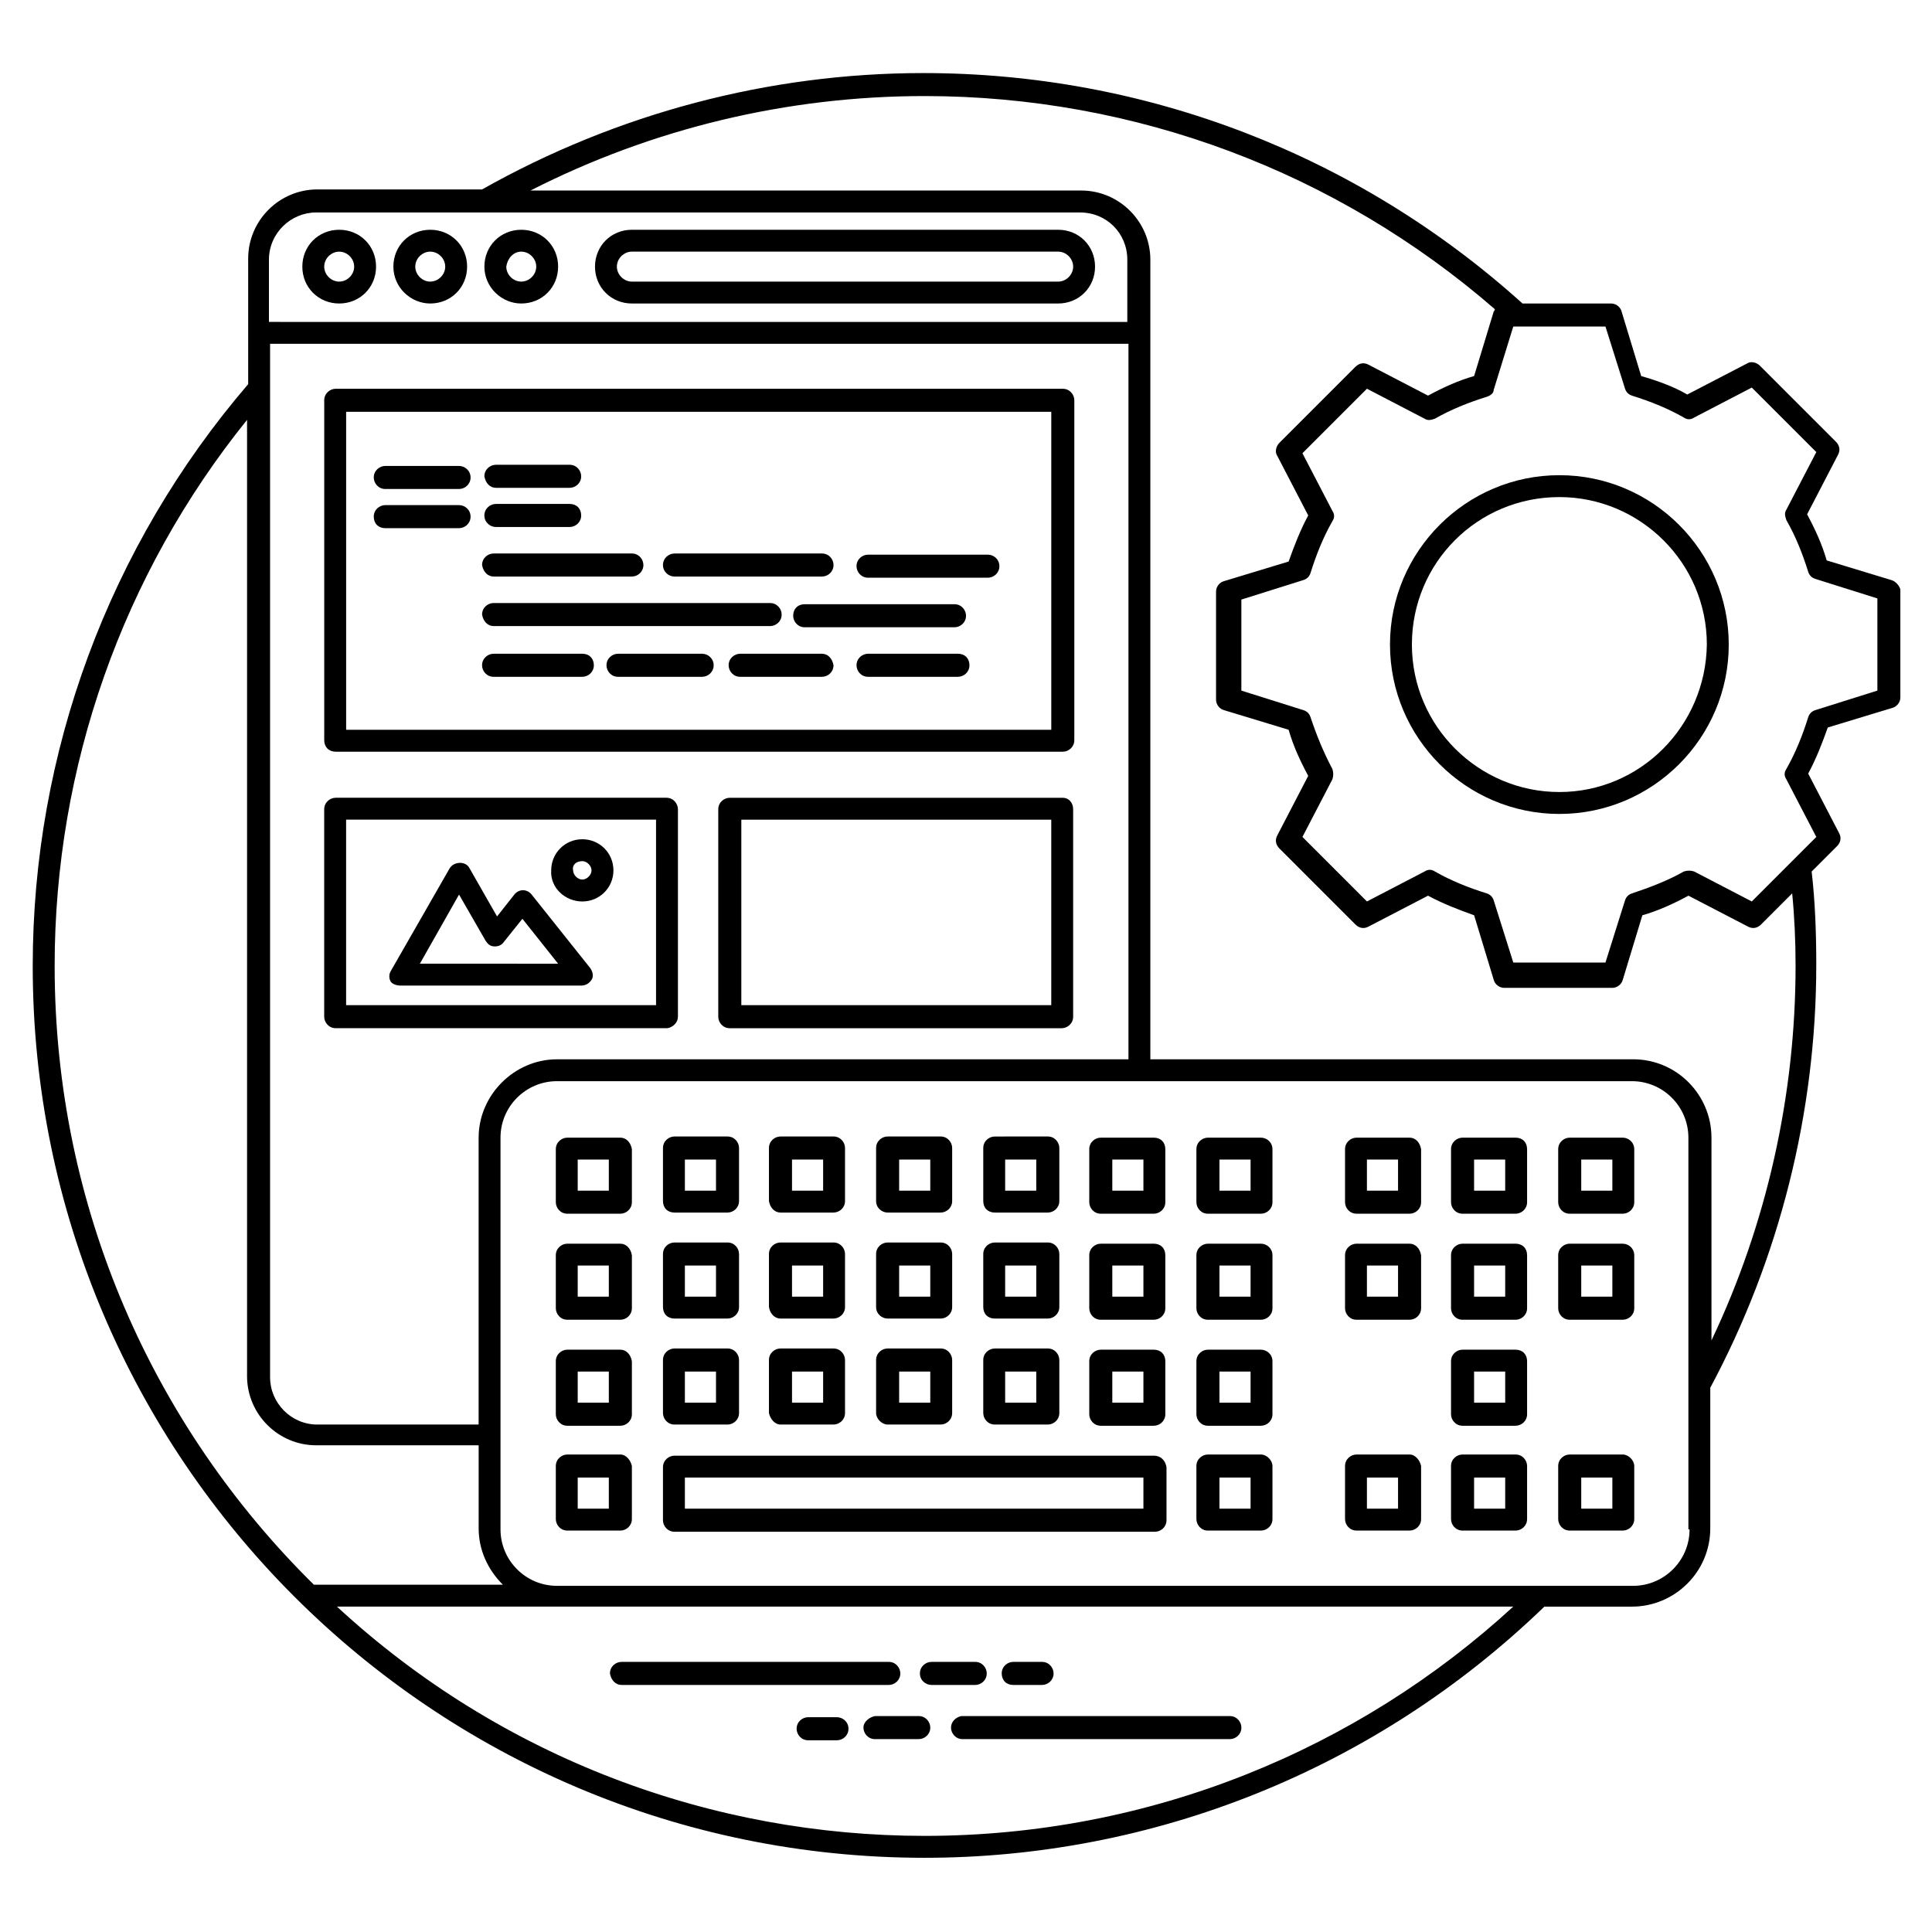 <?xml version="1.0" encoding="UTF-8"?>
<!-- Uploaded to: SVG Repo, www.svgrepo.com, Generator: SVG Repo Mixer Tools -->
<svg fill="#000000" width="800px" height="800px" version="1.1" viewBox="144 144 512 512" xmlns="http://www.w3.org/2000/svg">
 <g>
  <path d="m224.12 214.66c0 5.496 4.273 9.77 9.77 9.77 5.496 0 9.77-4.273 9.77-9.77s-4.273-9.77-9.77-9.77c-5.496 0-9.77 4.273-9.77 9.77zm9.77-3.969c2.137 0 3.969 1.832 3.969 3.969s-1.832 3.969-3.969 3.969-3.969-1.832-3.969-3.969 1.832-3.969 3.969-3.969z"/>
  <path d="m258.02 224.43c5.496 0 9.77-4.273 9.77-9.77s-4.273-9.77-9.77-9.77-9.77 4.273-9.77 9.77c0 5.492 4.578 9.77 9.77 9.77zm0-13.742c2.137 0 3.969 1.832 3.969 3.969s-1.832 3.969-3.969 3.969-3.969-1.832-3.969-3.969 1.832-3.969 3.969-3.969z"/>
  <path d="m282.14 224.43c5.496 0 9.77-4.273 9.77-9.77s-4.273-9.77-9.77-9.77c-5.496 0-9.77 4.273-9.77 9.77 0 5.492 4.578 9.77 9.77 9.77zm0-13.742c2.137 0 3.969 1.832 3.969 3.969s-1.832 3.969-3.969 3.969-3.969-1.832-3.969-3.969c0.305-2.137 1.832-3.969 3.969-3.969z"/>
  <path d="m311.45 224.43h112.98c5.496 0 9.77-4.273 9.77-9.77s-4.273-9.77-9.77-9.77h-112.98c-5.496 0-9.77 4.273-9.77 9.77 0 5.492 4.273 9.77 9.77 9.77zm0-13.742h112.98c2.137 0 3.969 1.832 3.969 3.969s-1.832 3.969-3.969 3.969h-112.98c-2.137 0-3.969-1.832-3.969-3.969s1.832-3.969 3.969-3.969z"/>
  <path d="m308.7 590.53h70.84c1.527 0 3.055-1.223 3.055-3.055 0-1.527-1.223-3.055-3.055-3.055h-70.84c-1.527 0-3.055 1.223-3.055 3.055 0.305 1.832 1.527 3.055 3.055 3.055z"/>
  <path d="m390.84 590.53h11.602c1.527 0 3.055-1.223 3.055-3.055 0-1.527-1.223-3.055-3.055-3.055h-11.602c-1.527 0-3.055 1.223-3.055 3.055 0 1.832 1.527 3.055 3.055 3.055z"/>
  <path d="m412.52 590.53h7.633c1.527 0 3.055-1.223 3.055-3.055 0-1.527-1.223-3.055-3.055-3.055h-7.633c-1.527 0-3.055 1.223-3.055 3.055 0.004 1.832 1.223 3.055 3.055 3.055z"/>
  <path d="m396.03 601.83c0 1.527 1.223 3.055 3.055 3.055h70.84c1.527 0 3.055-1.223 3.055-3.055 0-1.527-1.223-3.055-3.055-3.055h-71.145c-1.527 0.305-2.75 1.527-2.75 3.055z"/>
  <path d="m372.82 601.83c0 1.527 1.223 3.055 3.055 3.055h11.602c1.527 0 3.055-1.223 3.055-3.055 0-1.527-1.223-3.055-3.055-3.055h-11.602c-1.527 0.305-3.055 1.527-3.055 3.055z"/>
  <path d="m365.8 599.08h-7.633c-1.527 0-3.055 1.223-3.055 3.055 0 1.527 1.223 3.055 3.055 3.055h7.633c1.527 0 3.055-1.223 3.055-3.055 0-1.832-1.527-3.055-3.055-3.055z"/>
  <path d="m557.25 269.93c-24.734 0-44.887 20.152-44.887 44.887s20.152 44.887 44.887 44.887 44.887-20.152 44.887-44.887c-0.004-24.734-20.156-44.887-44.887-44.887zm0 83.965c-21.375 0-39.082-17.406-39.082-39.082 0-21.68 17.406-39.082 39.082-39.082 21.375 0 39.082 17.406 39.082 39.082-0.305 21.68-17.711 39.082-39.082 39.082z"/>
  <path d="m645.19 297.71-17.098-5.191c-1.223-4.273-3.055-8.246-5.191-12.215l8.246-15.879c0.609-1.223 0.305-2.441-0.609-3.359l-20.152-20.152c-0.918-0.918-2.441-1.223-3.359-0.609l-15.879 8.246c-3.664-2.137-7.938-3.664-12.215-4.887l-5.191-17.098c-0.305-1.223-1.527-2.137-2.75-2.137h-23.512c-43.664-39.391-99.848-61.066-158.78-61.066-40.914 0-81.219 10.688-116.95 30.84l-43.66-0.004c-10.078 0-18.32 8.246-18.32 18.32v33.285c-36.945 43.051-57.098 97.707-57.098 154.2 0 130.38 105.95 236.33 236.33 236.33 60.457 0 119.39-23.207 164.27-66.562h23.207c11.297 0 20.762-9.16 20.762-20.762v-37.25c18.32-34.199 28.09-72.977 28.09-112.06 0-8.551-0.305-16.793-1.223-24.734l6.719-6.719c0.918-0.918 1.223-2.137 0.609-3.359l-8.246-15.879c2.137-3.969 3.664-7.938 5.191-12.215l17.098-5.191c1.223-0.305 2.137-1.527 2.137-2.75v-28.703c-0.301-0.91-1.219-2.133-2.438-2.438zm-214.96-97.402c7.023 0 12.52 5.496 12.52 12.52v16.488l-227.48-0.004v-16.488c0-7.023 5.801-12.52 12.52-12.52zm-159.39 245.18v76.031h-42.746c-7.023 0-12.52-5.801-12.52-12.52v-273.89h227.48v189.62l-151.45-0.004c-11.297 0-20.762 9.465-20.762 20.762zm-112.36-45.492c0-52.824 18.016-103.82 50.992-144.73v253.43c0 10.078 8.246 18.32 18.32 18.32h43.055v21.984c0 5.801 2.441 10.992 6.414 14.961h-50.082c-42.441-41.832-68.699-99.844-68.699-163.96zm230.53 230.53c-56.184 0-112.06-20.457-155.72-60.762l58.316-0.004h253.43c-41.219 37.863-96.18 60.766-156.02 60.766zm202.74-81.223c0 8.246-6.719 14.961-14.961 14.961h-285.19c-8.246 0-14.961-6.719-14.961-14.961v-103.82c0-8.246 6.719-14.961 14.961-14.961h284.88c8.246 0 14.961 6.719 14.961 14.961l0.004 103.82zm28.094-149.31c0 34.199-7.633 68.395-22.289 99.234v-53.742c0-11.297-9.16-20.762-20.762-20.762h-127.94v-211.91c0-10.078-8.246-18.32-18.32-18.32h-145.95c32.363-16.488 68.09-25.035 104.43-25.035 55.879 0 109.31 20.152 151.14 56.488 0 0.305-0.305 0.609-0.305 0.609l-5.191 17.098c-4.273 1.223-8.246 3.055-12.215 5.191l-15.879-8.246c-1.223-0.609-2.441-0.305-3.359 0.609l-20.152 20.152c-0.918 0.918-1.223 2.441-0.609 3.359l8.246 15.879c-2.137 3.969-3.664 7.938-5.191 12.215l-17.098 5.191c-1.223 0.305-2.137 1.527-2.137 2.75v28.703c0 1.223 0.918 2.441 2.137 2.75l17.098 5.191c1.223 4.273 3.055 8.246 5.191 12.215l-8.246 15.879c-0.609 1.223-0.305 2.441 0.609 3.359l20.152 20.152c0.918 0.918 2.137 1.223 3.359 0.609l15.879-8.246c3.969 2.137 7.938 3.664 12.215 5.191l5.191 17.098c0.305 1.223 1.527 2.137 2.75 2.137h28.703c1.223 0 2.441-0.918 2.75-2.137l5.191-17.098c4.273-1.223 8.246-3.055 12.215-5.191l15.879 8.246c1.223 0.609 2.441 0.305 3.359-0.609l8.246-8.246c0.598 6.098 0.902 12.512 0.902 19.23zm21.68-72.977-16.488 5.191c-0.918 0.305-1.527 0.918-1.832 1.832-1.527 4.887-3.359 9.465-5.801 13.742-0.609 0.918-0.609 1.832 0 2.75l7.938 15.266-17.098 17.098-15.266-7.938c-0.918-0.305-1.832-0.305-2.75 0-4.273 2.441-9.16 4.273-13.742 5.801-0.918 0.305-1.527 0.918-1.832 1.832l-5.191 16.488h-24.426l-5.191-16.488c-0.305-0.918-0.918-1.527-1.832-1.832-4.887-1.527-9.465-3.359-13.742-5.801-0.918-0.609-1.832-0.609-2.75 0l-15.266 7.938-17.098-17.098 7.938-15.266c0.305-0.918 0.305-1.832 0-2.75-2.441-4.582-4.273-9.16-5.801-13.742-0.305-0.918-0.918-1.527-1.832-1.832l-16.488-5.191v-24.121l16.488-5.191c0.918-0.305 1.527-0.918 1.832-1.832 1.527-4.887 3.359-9.465 5.801-13.742 0.609-0.918 0.609-1.832 0-2.75l-7.938-15.266 17.098-17.098 15.266 7.938c0.918 0.609 1.832 0.305 2.75 0 4.273-2.441 8.855-4.273 13.742-5.801 0.918-0.305 1.832-0.918 1.832-1.832l5.191-16.793h24.426l5.191 16.488c0.305 0.918 0.918 1.527 1.832 1.832 4.887 1.527 9.465 3.359 13.742 5.801 0.918 0.609 1.832 0.609 2.75 0l15.266-7.938 17.098 17.098-7.938 15.266c-0.609 0.918-0.305 1.832 0 2.75 2.441 4.273 4.273 8.855 5.801 13.742 0.305 0.918 0.918 1.527 1.832 1.832l16.488 5.191z"/>
  <path d="m232.98 343.21h192.67c1.527 0 3.055-1.223 3.055-3.055v-90.074c0-1.527-1.223-3.055-3.055-3.055h-192.67c-1.527 0-3.055 1.223-3.055 3.055v90.074c0.004 1.832 1.223 3.055 3.055 3.055zm2.75-90.078h186.87v84.273h-186.87z"/>
  <path d="m323.66 413.43v-54.961c0-1.527-1.223-3.055-3.055-3.055h-87.633c-1.527 0-3.055 1.223-3.055 3.055v54.961c0 1.527 1.223 3.055 3.055 3.055h87.938c1.527-0.309 2.75-1.527 2.75-3.055zm-5.801-3.055h-82.137v-49.16h82.137z"/>
  <path d="m425.65 355.42h-88.246c-1.527 0-3.055 1.223-3.055 3.055v54.961c0 1.527 1.223 3.055 3.055 3.055h87.938c1.527 0 3.055-1.223 3.055-3.055v-54.961c0-1.832-1.223-3.055-2.746-3.055zm-3.055 54.961h-82.137v-49.16h82.137z"/>
  <path d="m250.08 405.19h47.938c1.223 0 2.137-0.609 2.75-1.527 0.609-0.918 0.305-2.137-0.305-3.055l-15.574-19.543c-1.223-1.527-3.359-1.527-4.582 0l-4.582 5.801-7.328-12.824c-0.918-1.832-3.969-1.832-5.191 0l-15.574 27.176c-0.609 0.918-0.609 2.137 0 3.055 0.617 0.613 1.531 0.918 2.449 0.918zm15.57-24.121 7.023 12.215c0.609 0.918 1.223 1.527 2.441 1.527 0.918 0 1.832-0.305 2.441-1.223l4.887-6.106 9.465 11.91-36.637-0.004z"/>
  <path d="m298.32 382.9c4.582 0 8.246-3.664 8.246-8.246 0-4.582-3.664-8.246-8.246-8.246-4.582 0-8.246 3.664-8.246 8.246-0.305 4.582 3.668 8.246 8.246 8.246zm0-10.688c1.223 0 2.441 1.223 2.441 2.441 0 1.223-1.223 2.441-2.441 2.441-1.223 0-2.441-1.223-2.441-2.441-0.305-1.523 0.914-2.441 2.441-2.441z"/>
  <path d="m308.4 445.49h-14.047c-1.527 0-3.055 1.223-3.055 3.055v14.047c0 1.527 1.223 3.055 3.055 3.055h14.047c1.527 0 3.055-1.223 3.055-3.055v-14.047c-0.309-1.832-1.531-3.055-3.055-3.055zm-3.055 14.047h-8.246v-8.246h8.246z"/>
  <path d="m308.4 473.59h-14.047c-1.527 0-3.055 1.223-3.055 3.055v14.047c0 1.527 1.223 3.055 3.055 3.055h14.047c1.527 0 3.055-1.223 3.055-3.055v-14.047c-0.309-1.836-1.531-3.055-3.055-3.055zm-3.055 14.043h-8.246v-8.246h8.246z"/>
  <path d="m308.4 501.68h-14.047c-1.527 0-3.055 1.223-3.055 3.055v14.047c0 1.527 1.223 3.055 3.055 3.055h14.047c1.527 0 3.055-1.223 3.055-3.055v-14.047c-0.309-1.832-1.531-3.055-3.055-3.055zm-3.055 14.047h-8.246v-8.246h8.246z"/>
  <path d="m308.4 529.46h-14.047c-1.527 0-3.055 1.223-3.055 3.055v14.047c0 1.527 1.223 3.055 3.055 3.055h14.047c1.527 0 3.055-1.223 3.055-3.055v-14.047c-0.309-1.527-1.531-3.055-3.055-3.055zm-3.055 14.352h-8.246v-8.246h8.246z"/>
  <path d="m322.75 465.34h14.047c1.527 0 3.055-1.223 3.055-3.055v-14.047c0-1.527-1.223-3.055-3.055-3.055h-14.047c-1.527 0-3.055 1.223-3.055 3.055v14.047c0.004 1.836 1.223 3.055 3.055 3.055zm2.75-14.043h8.246v8.246h-8.246z"/>
  <path d="m322.75 493.43h14.047c1.527 0 3.055-1.223 3.055-3.055v-14.047c0-1.527-1.223-3.055-3.055-3.055h-14.047c-1.527 0-3.055 1.223-3.055 3.055v14.047c0.004 1.832 1.223 3.055 3.055 3.055zm2.75-14.047h8.246v8.246h-8.246z"/>
  <path d="m322.75 521.52h14.047c1.527 0 3.055-1.223 3.055-3.055v-14.047c0-1.527-1.223-3.055-3.055-3.055h-14.047c-1.527 0-3.055 1.223-3.055 3.055v14.047c0.004 1.527 1.223 3.055 3.055 3.055zm2.75-14.047h8.246v8.246h-8.246z"/>
  <path d="m350.84 465.34h14.043c1.527 0 3.055-1.223 3.055-3.055v-14.047c0-1.527-1.223-3.055-3.055-3.055h-14.047c-1.527 0-3.055 1.223-3.055 3.055v14.047c0.309 1.836 1.531 3.055 3.059 3.055zm3.051-14.043h8.246v8.246h-8.246z"/>
  <path d="m350.84 493.43h14.043c1.527 0 3.055-1.223 3.055-3.055v-14.047c0-1.527-1.223-3.055-3.055-3.055h-14.047c-1.527 0-3.055 1.223-3.055 3.055v14.047c0.309 1.832 1.531 3.055 3.059 3.055zm3.051-14.047h8.246v8.246h-8.246z"/>
  <path d="m350.84 521.52h14.043c1.527 0 3.055-1.223 3.055-3.055v-14.047c0-1.527-1.223-3.055-3.055-3.055h-14.047c-1.527 0-3.055 1.223-3.055 3.055v14.047c0.309 1.527 1.531 3.055 3.059 3.055zm3.051-14.047h8.246v8.246h-8.246z"/>
  <path d="m379.23 465.34h14.047c1.527 0 3.055-1.223 3.055-3.055v-14.047c0-1.527-1.223-3.055-3.055-3.055h-14.047c-1.527 0-3.055 1.223-3.055 3.055v14.047c0.004 1.836 1.527 3.055 3.055 3.055zm3.055-14.043h8.246v8.246h-8.246z"/>
  <path d="m379.23 493.43h14.047c1.527 0 3.055-1.223 3.055-3.055v-14.047c0-1.527-1.223-3.055-3.055-3.055h-14.047c-1.527 0-3.055 1.223-3.055 3.055v14.047c0.004 1.832 1.527 3.055 3.055 3.055zm3.055-14.047h8.246v8.246h-8.246z"/>
  <path d="m379.23 521.52h14.047c1.527 0 3.055-1.223 3.055-3.055v-14.047c0-1.527-1.223-3.055-3.055-3.055h-14.047c-1.527 0-3.055 1.223-3.055 3.055v14.047c0.004 1.527 1.527 3.055 3.055 3.055zm3.055-14.047h8.246v8.246h-8.246z"/>
  <path d="m407.63 465.34h14.047c1.527 0 3.055-1.223 3.055-3.055v-14.047c0-1.527-1.223-3.055-3.055-3.055l-14.047 0.004c-1.527 0-3.055 1.223-3.055 3.055v14.047c0 1.832 1.223 3.051 3.055 3.051zm2.746-14.043h8.246v8.246h-8.246z"/>
  <path d="m407.63 493.43h14.047c1.527 0 3.055-1.223 3.055-3.055v-14.047c0-1.527-1.223-3.055-3.055-3.055l-14.047 0.004c-1.527 0-3.055 1.223-3.055 3.055v14.047c0 1.828 1.223 3.051 3.055 3.051zm2.746-14.047h8.246v8.246h-8.246z"/>
  <path d="m407.63 521.52h14.047c1.527 0 3.055-1.223 3.055-3.055v-14.047c0-1.527-1.223-3.055-3.055-3.055l-14.047 0.004c-1.527 0-3.055 1.223-3.055 3.055v14.047c0 1.523 1.223 3.051 3.055 3.051zm2.746-14.047h8.246v8.246h-8.246z"/>
  <path d="m449.77 445.49h-14.047c-1.527 0-3.055 1.223-3.055 3.055v14.047c0 1.527 1.223 3.055 3.055 3.055h14.047c1.527 0 3.055-1.223 3.055-3.055v-14.047c-0.004-1.832-1.223-3.055-3.055-3.055zm-2.75 14.047h-8.246v-8.246h8.246z"/>
  <path d="m449.77 473.59h-14.047c-1.527 0-3.055 1.223-3.055 3.055v14.047c0 1.527 1.223 3.055 3.055 3.055h14.047c1.527 0 3.055-1.223 3.055-3.055v-14.047c-0.004-1.836-1.223-3.055-3.055-3.055zm-2.75 14.043h-8.246v-8.246h8.246z"/>
  <path d="m449.77 501.68h-14.047c-1.527 0-3.055 1.223-3.055 3.055v14.047c0 1.527 1.223 3.055 3.055 3.055h14.047c1.527 0 3.055-1.223 3.055-3.055v-14.047c-0.004-1.832-1.223-3.055-3.055-3.055zm-2.75 14.047h-8.246v-8.246h8.246z"/>
  <path d="m449.77 529.77h-127.02c-1.527 0-3.055 1.223-3.055 3.055v14.047c0 1.527 1.223 3.055 3.055 3.055h127.33c1.527 0 3.055-1.223 3.055-3.055v-14.047c-0.309-1.836-1.527-3.055-3.359-3.055zm-2.75 14.043h-121.52v-8.246h121.52z"/>
  <path d="m478.16 445.49h-14.047c-1.527 0-3.055 1.223-3.055 3.055v14.047c0 1.527 1.223 3.055 3.055 3.055h14.047c1.527 0 3.055-1.223 3.055-3.055v-14.047c0-1.832-1.527-3.055-3.055-3.055zm-2.746 14.047h-8.246v-8.246h8.246z"/>
  <path d="m478.16 473.59h-14.047c-1.527 0-3.055 1.223-3.055 3.055v14.047c0 1.527 1.223 3.055 3.055 3.055h14.047c1.527 0 3.055-1.223 3.055-3.055v-14.047c0-1.836-1.527-3.055-3.055-3.055zm-2.746 14.043h-8.246v-8.246h8.246z"/>
  <path d="m478.16 501.68h-14.047c-1.527 0-3.055 1.223-3.055 3.055v14.047c0 1.527 1.223 3.055 3.055 3.055h14.047c1.527 0 3.055-1.223 3.055-3.055v-14.047c0-1.832-1.527-3.055-3.055-3.055zm-2.746 14.047h-8.246v-8.246h8.246z"/>
  <path d="m478.16 529.46h-14.047c-1.527 0-3.055 1.223-3.055 3.055v14.047c0 1.527 1.223 3.055 3.055 3.055h14.047c1.527 0 3.055-1.223 3.055-3.055v-14.047c0-1.527-1.527-3.055-3.055-3.055zm-2.746 14.352h-8.246v-8.246h8.246z"/>
  <path d="m517.55 445.49h-14.047c-1.527 0-3.055 1.223-3.055 3.055v14.047c0 1.527 1.223 3.055 3.055 3.055h14.047c1.527 0 3.055-1.223 3.055-3.055v-14.047c-0.309-1.832-1.527-3.055-3.055-3.055zm-3.055 14.047h-8.246v-8.246h8.246z"/>
  <path d="m517.55 473.59h-14.047c-1.527 0-3.055 1.223-3.055 3.055v14.047c0 1.527 1.223 3.055 3.055 3.055h14.047c1.527 0 3.055-1.223 3.055-3.055v-14.047c-0.309-1.836-1.527-3.055-3.055-3.055zm-3.055 14.043h-8.246v-8.246h8.246z"/>
  <path d="m517.55 529.46h-14.047c-1.527 0-3.055 1.223-3.055 3.055v14.047c0 1.527 1.223 3.055 3.055 3.055h14.047c1.527 0 3.055-1.223 3.055-3.055v-14.047c-0.309-1.527-1.527-3.055-3.055-3.055zm-3.055 14.352h-8.246v-8.246h8.246z"/>
  <path d="m545.64 445.49h-14.047c-1.527 0-3.055 1.223-3.055 3.055v14.047c0 1.527 1.223 3.055 3.055 3.055h14.047c1.527 0 3.055-1.223 3.055-3.055v-14.047c0-1.832-1.223-3.055-3.055-3.055zm-2.746 14.047h-8.246v-8.246h8.246z"/>
  <path d="m545.64 473.59h-14.047c-1.527 0-3.055 1.223-3.055 3.055v14.047c0 1.527 1.223 3.055 3.055 3.055h14.047c1.527 0 3.055-1.223 3.055-3.055v-14.047c0-1.836-1.223-3.055-3.055-3.055zm-2.746 14.043h-8.246v-8.246h8.246z"/>
  <path d="m545.64 501.68h-14.047c-1.527 0-3.055 1.223-3.055 3.055v14.047c0 1.527 1.223 3.055 3.055 3.055h14.047c1.527 0 3.055-1.223 3.055-3.055v-14.047c0-1.832-1.223-3.055-3.055-3.055zm-2.746 14.047h-8.246v-8.246h8.246z"/>
  <path d="m545.64 529.46h-14.047c-1.527 0-3.055 1.223-3.055 3.055v14.047c0 1.527 1.223 3.055 3.055 3.055h14.047c1.527 0 3.055-1.223 3.055-3.055v-14.047c0-1.527-1.223-3.055-3.055-3.055zm-2.746 14.352h-8.246v-8.246h8.246z"/>
  <path d="m574.04 445.49h-14.047c-1.527 0-3.055 1.223-3.055 3.055v14.047c0 1.527 1.223 3.055 3.055 3.055h14.047c1.527 0 3.055-1.223 3.055-3.055v-14.047c-0.004-1.832-1.527-3.055-3.055-3.055zm-2.75 14.047h-8.246v-8.246h8.246z"/>
  <path d="m574.04 473.59h-14.047c-1.527 0-3.055 1.223-3.055 3.055v14.047c0 1.527 1.223 3.055 3.055 3.055h14.047c1.527 0 3.055-1.223 3.055-3.055v-14.047c-0.004-1.836-1.527-3.055-3.055-3.055zm-2.75 14.043h-8.246v-8.246h8.246z"/>
  <path d="m574.04 529.46h-14.047c-1.527 0-3.055 1.223-3.055 3.055v14.047c0 1.527 1.223 3.055 3.055 3.055h14.047c1.527 0 3.055-1.223 3.055-3.055v-14.047c-0.004-1.527-1.527-3.055-3.055-3.055zm-2.75 14.352h-8.246v-8.246h8.246z"/>
  <path d="m265.65 267.48h-19.543c-1.527 0-3.055 1.223-3.055 3.055 0 1.527 1.223 3.055 3.055 3.055h19.543c1.527 0 3.055-1.223 3.055-3.055 0-1.832-1.527-3.055-3.055-3.055z"/>
  <path d="m265.65 277.86h-19.543c-1.527 0-3.055 1.223-3.055 3.055s1.223 3.055 3.055 3.055h19.543c1.527 0 3.055-1.223 3.055-3.055s-1.527-3.055-3.055-3.055z"/>
  <path d="m275.42 273.28h19.543c1.527 0 3.055-1.223 3.055-3.055 0-1.527-1.223-3.055-3.055-3.055h-19.543c-1.527 0-3.055 1.223-3.055 3.055 0.305 1.836 1.527 3.055 3.055 3.055z"/>
  <path d="m275.42 283.66h19.543c1.527 0 3.055-1.223 3.055-3.055s-1.223-3.055-3.055-3.055h-19.543c-1.527 0-3.055 1.223-3.055 3.055s1.527 3.055 3.055 3.055z"/>
  <path d="m274.81 296.79h36.641c1.527 0 3.055-1.223 3.055-3.055 0-1.527-1.223-3.055-3.055-3.055h-36.641c-1.527 0-3.055 1.223-3.055 3.055 0.309 1.836 1.527 3.055 3.055 3.055z"/>
  <path d="m322.75 296.79h39.086c1.527 0 3.055-1.223 3.055-3.055 0-1.527-1.223-3.055-3.055-3.055l-39.086 0.004c-1.527 0-3.055 1.223-3.055 3.055 0.004 1.832 1.531 3.051 3.055 3.051z"/>
  <path d="m405.8 290.99h-31.758c-1.527 0-3.055 1.223-3.055 3.055 0 1.527 1.223 3.055 3.055 3.055h31.754c1.527 0 3.055-1.223 3.055-3.055s-1.523-3.055-3.051-3.055z"/>
  <path d="m274.81 309.92h73.281c1.527 0 3.055-1.223 3.055-3.055 0-1.527-1.223-3.055-3.055-3.055h-73.281c-1.527 0-3.055 1.223-3.055 3.055 0.309 1.836 1.527 3.055 3.055 3.055z"/>
  <path d="m354.2 307.18c0 1.527 1.223 3.055 3.055 3.055h39.695c1.527 0 3.055-1.223 3.055-3.055 0-1.527-1.223-3.055-3.055-3.055h-39.695c-1.836 0-3.055 1.223-3.055 3.055z"/>
  <path d="m298.32 317.25h-23.512c-1.527 0-3.055 1.223-3.055 3.055 0 1.527 1.223 3.055 3.055 3.055h23.512c1.527 0 3.055-1.223 3.055-3.055 0-1.832-1.223-3.055-3.055-3.055z"/>
  <path d="m330.07 317.25h-22.289c-1.527 0-3.055 1.223-3.055 3.055 0 1.527 1.223 3.055 3.055 3.055h22.289c1.527 0 3.055-1.223 3.055-3.055 0-1.832-1.527-3.055-3.055-3.055z"/>
  <path d="m361.83 317.25h-21.68c-1.527 0-3.055 1.223-3.055 3.055 0 1.527 1.223 3.055 3.055 3.055h21.68c1.527 0 3.055-1.223 3.055-3.055-0.309-1.832-1.527-3.055-3.055-3.055z"/>
  <path d="m397.86 317.25h-23.816c-1.527 0-3.055 1.223-3.055 3.055 0 1.527 1.223 3.055 3.055 3.055h23.816c1.527 0 3.055-1.223 3.055-3.055 0-1.832-1.223-3.055-3.055-3.055z"/>
 </g>
</svg>